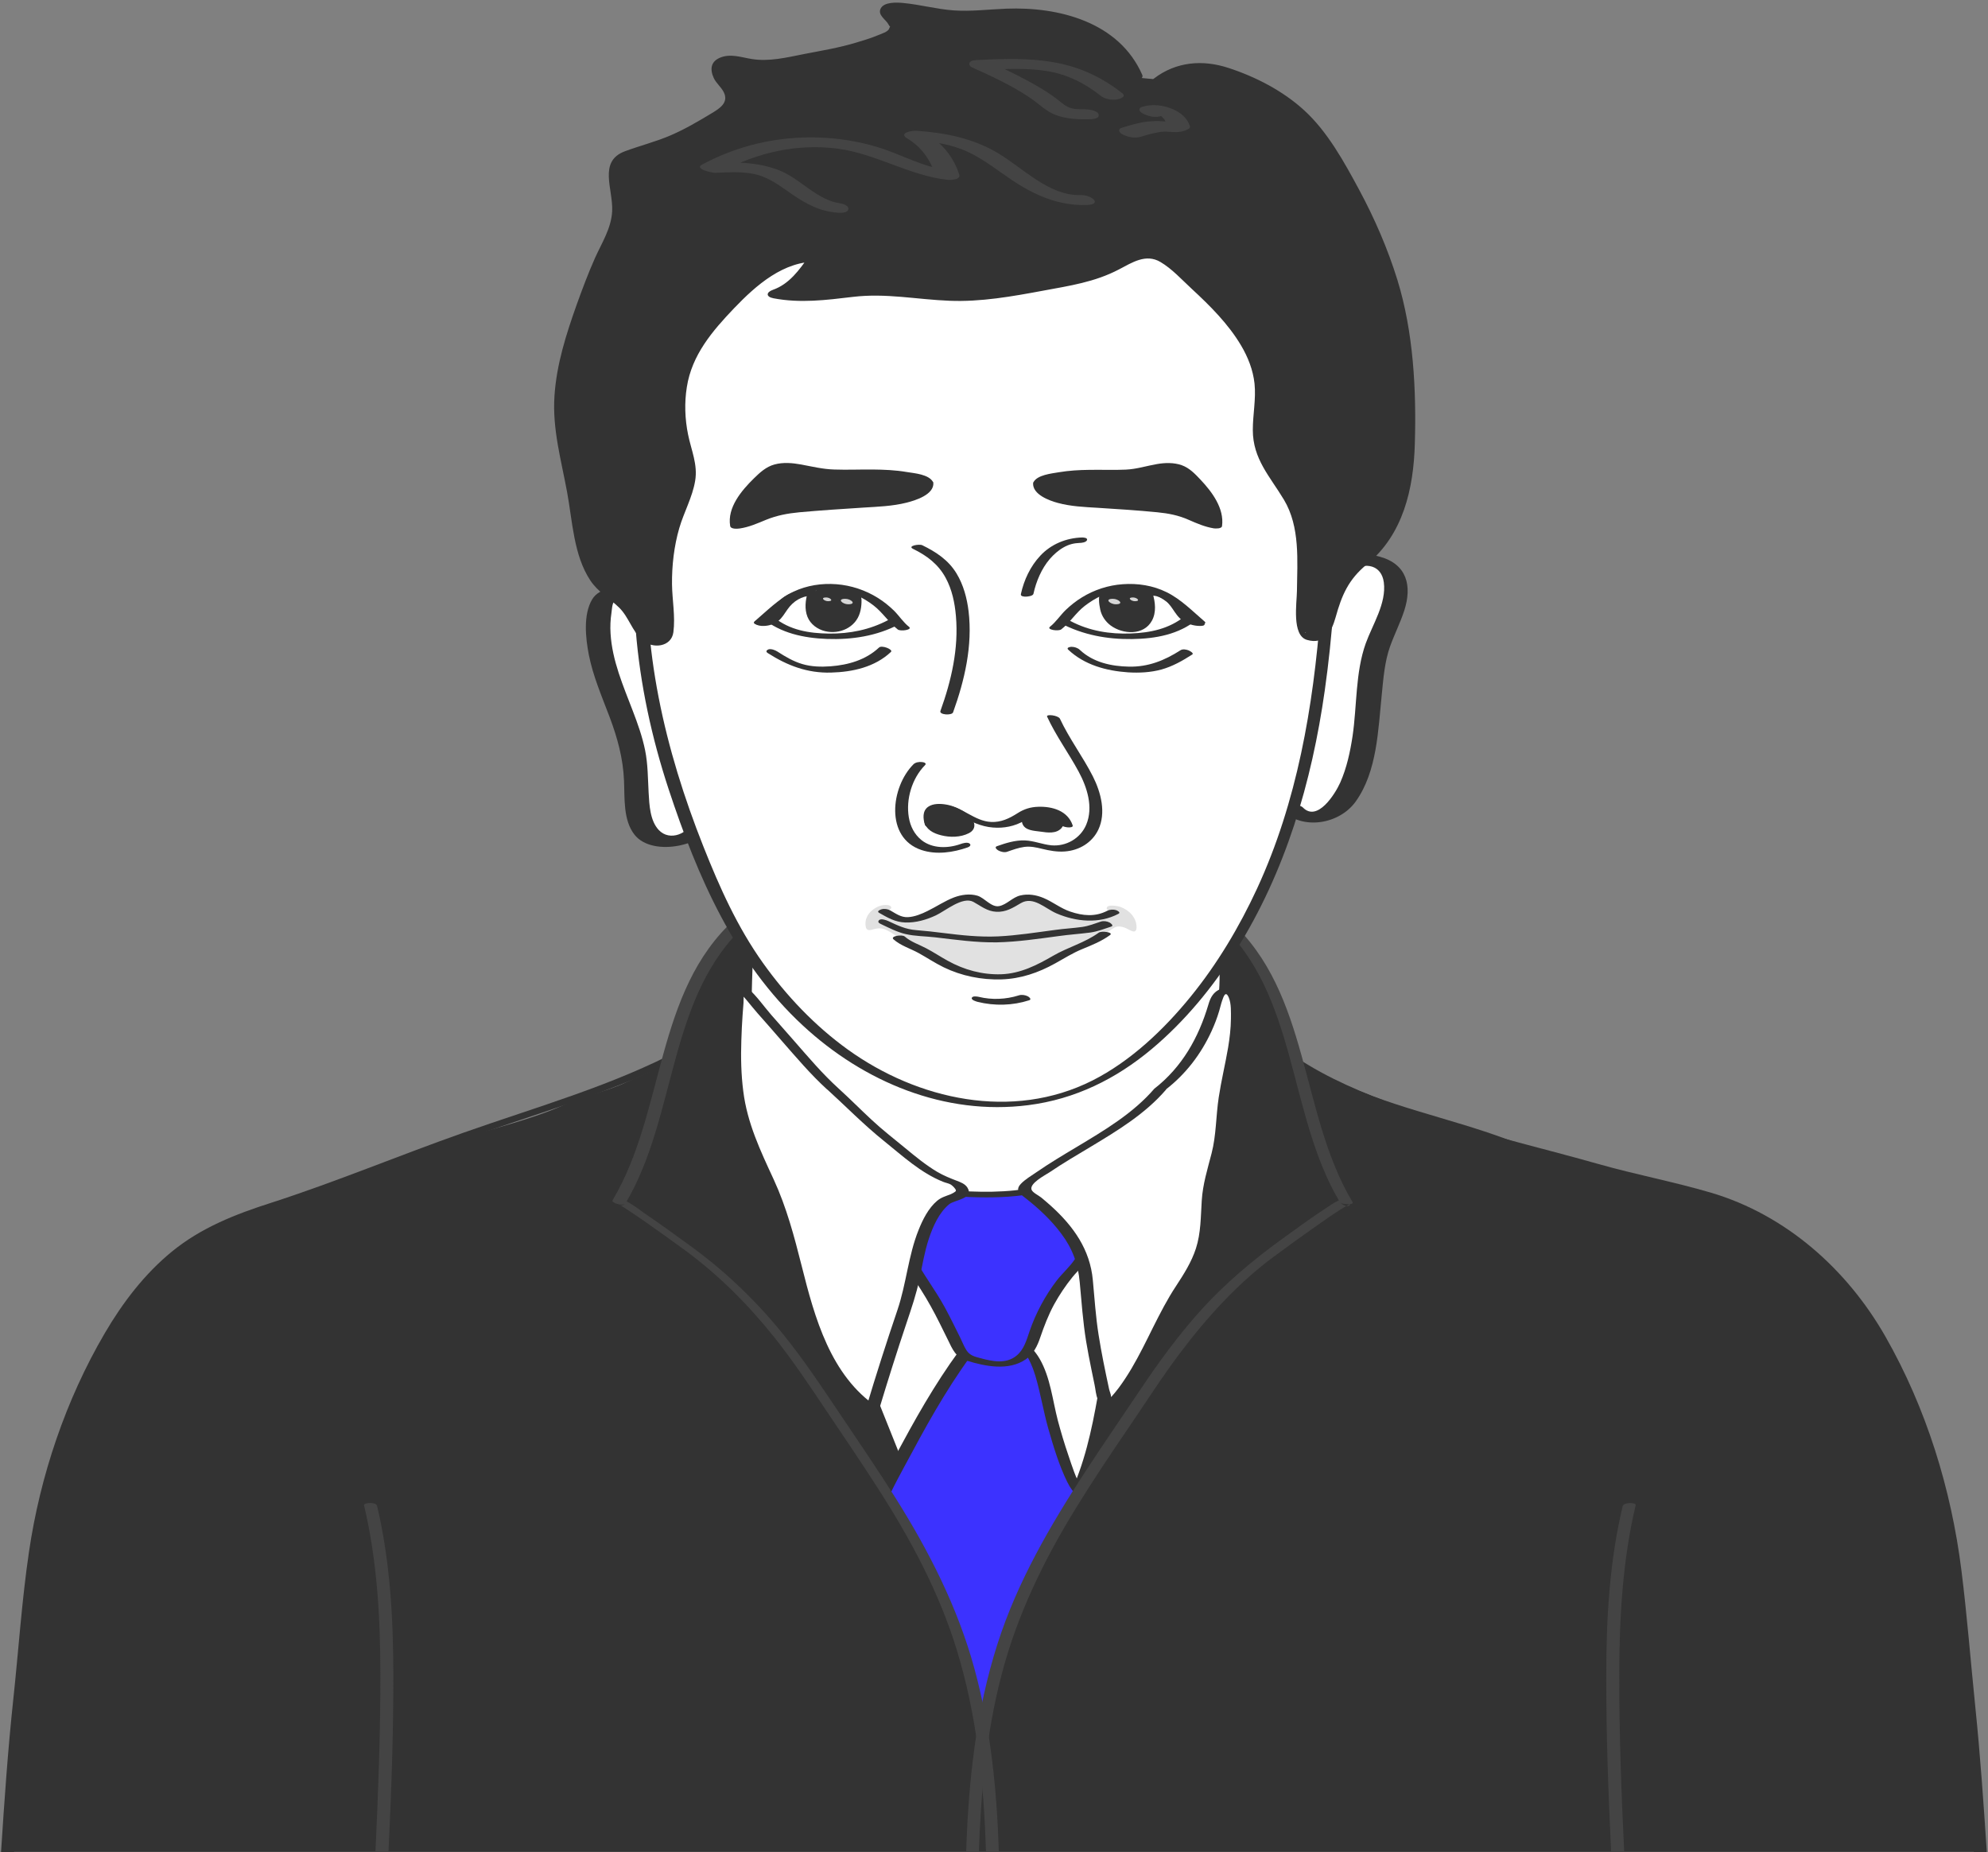 <?xml version="1.0" encoding="utf-8"?>
<!-- Generator: Adobe Illustrator 25.0.0, SVG Export Plug-In . SVG Version: 6.00 Build 0)  -->
<svg version="1.1" id="레이어_1" xmlns="http://www.w3.org/2000/svg" xmlns:xlink="http://www.w3.org/1999/xlink" x="0px"
	 y="0px" viewBox="0 0 174.36 162.44" style="enable-background:new 0 0 174.36 162.44;" xml:space="preserve">
<rect x="0" y="0" width="174.36" height="162.44" fill="#808080" stroke="none"/>
<style type="text/css">
	.st0{fill:#333333;}
	.st1{fill:#FFFFFF;}
	.st2{fill:#3C32FF;}
	.st3{fill:#444444;}
	.st4{opacity:0.15;}
	.st5{opacity:0.8;}
</style>
<g>
	<path class="st0" d="M0.65,162.44c0.31-4.68,0.63-9.36,1.15-14.02c0.77-7,0.97-14,3.23-20.69c2.09-6.17,5.13-13.21,10.17-17.55
		c2.36-2.03,5.03-3.3,7.98-4.22c4.09-1.27,10.57-3.66,13.94-5c3.62-1.44,8.89-2.45,12.43-4.09c1.74-0.81,3.79-1.15,5.5-2.01
		c1.31-0.66,4.08-1.39,4.11-3.1c0.07-3.5,2.14-6.64,4.49-9.23c0.96-1.06,2-2.09,3.26-2.79c1.29-0.72,2.75-1.07,4.21-1.29
		c4.65-0.7,9.39-0.15,14.08-0.4c5.93-0.32,12.13-1.88,17.63,0.36c2.84,1.16,5.24,3.28,7,5.79c1.39,1.99,2.4,4.23,3.13,6.54
		c0.23,0.73,0.34,1.64,0.9,2.21c0.7,0.71,1.89,1.1,2.76,1.55c4.88,2.51,10.41,3.51,15.51,5.41c4.81,1.79,9.63,2.58,14.59,3.93
		c4.5,1.22,8.77,3.19,12.42,6.32c5.04,4.34,8.08,11.38,10.17,17.55c2.27,6.69,2.46,13.69,3.23,20.69c0.51,4.66,0.84,9.34,1.15,14.02
		H0.65z"/>
</g>
<g>
	<path class="st1" d="M65.62,80.47c-0.07,2.62-0.15,5.25-0.22,7.87c-0.03,0.92-0.05,1.86,0.17,2.76c0.47,1.96,2,3.46,3.48,4.83
		c3.1,2.88,5.31,5.74,9.09,7.66c3.78,1.92,8.24,2.83,12.3,1.62c4.23-1.26,8.47-4.57,11.87-7.4c2.29-1.91,3.82-4.62,4.62-7.47
		c0.97-3.44,0.86-6.95-0.24-10.3L65.62,80.47z"/>
	<g>
		<path class="st0" d="M65.05,80.43c-0.08,2.87-0.22,5.75-0.24,8.63c-0.01,1.15,0.14,2.26,0.66,3.31c0.5,0.99,1.24,1.84,2.01,2.63
			c1.69,1.71,3.43,3.4,5.18,5.05c1.78,1.67,3.72,3.1,5.95,4.11c4.47,2.02,9.52,2.52,14.1,0.56c2.3-0.99,4.42-2.36,6.42-3.85
			c1.9-1.41,3.97-2.88,5.46-4.74c3.61-4.47,4.35-10.72,2.62-16.1c-0.06-0.2-0.55-0.21-0.69-0.21c-4.62,0.05-9.23,0.09-13.85,0.14
			c-7.37,0.07-14.73,0.15-22.1,0.22c-1.7,0.02-3.4,0.03-5.1,0.05c-0.15,0-0.48,0.04-0.42,0.25c0.05,0.2,0.55,0.21,0.69,0.21
			c4.62-0.05,9.23-0.09,13.85-0.14c7.37-0.07,14.73-0.15,22.1-0.22c1.7-0.02,3.4-0.03,5.1-0.05c-0.23-0.07-0.46-0.14-0.69-0.21
			c1.51,4.7,1.07,10-1.5,14.26c-1.18,1.95-2.81,3.36-4.57,4.77c-1.87,1.49-3.81,2.92-5.9,4.11c-2.09,1.18-4.35,2.12-6.78,2.28
			c-2.47,0.16-4.96-0.38-7.24-1.31c-2.15-0.88-4.06-2.14-5.79-3.68c-1.69-1.51-3.23-3.19-4.89-4.74c-0.88-0.83-1.77-1.68-2.44-2.69
			c-0.75-1.13-1.06-2.35-1.07-3.69c-0.03-2.96,0.16-5.93,0.24-8.88C66.2,80.18,65.06,80.12,65.05,80.43z"/>
	</g>
</g>
<g>
	<path class="st1" d="M76.15,122.13c1.07,2.67,2.14,5.34,3.21,8.02c0.54,1.35,1.09,2.72,1.94,3.9c0.85,1.18,2.03,2.19,3.45,2.52
		c1.25,0.29,2.56,0.05,3.81-0.28c0.87-0.23,1.73-0.5,2.5-0.96c1.29-0.78,2.22-2.05,2.94-3.38c1.78-3.3,2.44-7.07,3.08-10.77
		c0.31-1.79,0.62-3.58,0.93-5.37c0.41-2.34-0.25-4.98-1.67-6.9c-0.96-1.3-2.54-1.97-4.08-2.44c-5.67-1.72-11.27-1.3-15.93,2.34
		c-0.37,0.29-0.74,0.61-0.96,1.02c-0.4,0.73-0.31,1.62-0.21,2.44c0.23,1.86,0.45,3.71,0.68,5.57L76.15,122.13z"/>
	<g>
		<path class="st0" d="M75.6,122.16c0.69,1.72,1.38,3.45,2.07,5.17c0.66,1.66,1.27,3.36,2.05,4.97c1.31,2.72,3.52,4.76,6.69,4.61
			c1.5-0.07,3.13-0.48,4.48-1.11c1.37-0.63,2.4-1.72,3.19-2.98c1.76-2.81,2.55-6.12,3.16-9.34c0.33-1.74,0.61-3.48,0.92-5.23
			c0.28-1.62,0.67-3.24,0.47-4.9c-0.17-1.42-0.65-2.81-1.42-4.02c-0.77-1.2-1.88-1.99-3.18-2.53c-5.46-2.27-12.19-2.2-17.19,1.14
			c-0.66,0.44-1.44,0.93-1.9,1.59c-0.48,0.7-0.48,1.55-0.4,2.36c0.2,1.98,0.52,3.94,0.72,5.92c0.14,1.42,0.22,2.85,0.32,4.28
			c0.03,0.35,1.16,0.36,1.14,0.06c-0.09-1.24-0.19-2.48-0.28-3.72c-0.06-0.84-0.18-1.68-0.28-2.52c-0.19-1.56-0.55-3.19-0.53-4.76
			c0.03-1.66,1.5-2.54,2.79-3.32c1.17-0.71,2.44-1.25,3.76-1.61c2.89-0.78,5.95-0.6,8.82,0.15c1.34,0.35,2.73,0.77,3.84,1.62
			c1.07,0.82,1.76,2.09,2.2,3.34c1.01,2.93,0.14,5.92-0.37,8.86c-0.52,3-0.99,6.03-2.02,8.91c-0.96,2.71-2.44,5.61-5.32,6.63
			c-1.69,0.6-3.72,1.12-5.38,0.21c-1.46-0.8-2.42-2.25-3.12-3.71c-0.78-1.61-1.38-3.31-2.05-4.97c-0.69-1.72-1.38-3.45-2.07-5.17
			C76.58,121.81,75.47,121.84,75.6,122.16z"/>
	</g>
</g>
<g>
	<path class="st2" d="M85.42,117.67c-2.91,3.71-5.12,7.91-7.32,12.08c-0.69,1.31-1.38,2.62-1.82,4.03c-0.88,2.83-0.71,5.9,0,8.77
		c0.71,2.87,1.93,5.59,3.15,8.29c0.35,0.79,0.71,1.58,1.24,2.26c1.16,1.5,3.08,2.31,4.98,2.39c1.9,0.08,3.78-0.49,5.47-1.36
		c1.03-0.53,2.02-1.18,2.73-2.1c0.57-0.74,0.94-1.61,1.29-2.48c2.08-5.2,3.77-10.57,5.04-16.02c0.03-0.15,0.07-0.3,0.01-0.44
		c-0.06-0.14-0.22-0.23-0.36-0.29c-1.55-0.68-3.53-0.37-4.8-1.49c-0.59-0.52-0.92-1.27-1.21-2.01c-0.8-2.04-1.45-4.14-1.92-6.27
		c-0.31-1.41-0.57-2.87-1.33-4.1c-0.76-1.22-2.2-2.16-3.61-1.85L85.42,117.67z"/>
	<g>
		<path class="st0" d="M84.91,117.44c-2.22,2.84-4.05,5.95-5.76,9.12c-1.72,3.19-3.72,6.4-3.98,10.1
			c-0.25,3.63,0.79,7.16,2.15,10.48c0.67,1.63,1.34,3.3,2.17,4.86c0.68,1.28,1.68,2.25,2.98,2.9c2.95,1.46,6.31,0.92,9.15-0.54
			c1.46-0.75,2.69-1.74,3.44-3.23c0.84-1.65,1.43-3.47,2.06-5.21c1.25-3.49,2.32-7.04,3.21-10.64c0.13-0.53,0.62-1.62,0.35-2.16
			c-0.26-0.51-1.12-0.69-1.6-0.82c-1.54-0.41-3.31-0.23-4.22-1.79c-0.52-0.89-0.84-1.93-1.17-2.91c-0.34-0.99-0.64-2-0.91-3.01
			c-0.47-1.8-0.65-3.78-1.6-5.42c-0.75-1.29-2.11-2.27-3.61-2.42c-0.95-0.09-1.73,0.32-2.59,0.65c-0.4,0.15,0.58,0.63,0.87,0.52
			c0.58-0.22,1.23-0.61,1.85-0.63c1.73-0.07,2.7,2.01,3.11,3.38c0.45,1.52,0.7,3.09,1.13,4.62c0.45,1.57,0.94,3.21,1.66,4.68
			c0.53,1.09,1.36,1.8,2.51,2.18c0.59,0.19,1.2,0.3,1.81,0.39c0.32,0.05,0.64,0.1,0.96,0.17c0.09,0.02,0.37,0.06,0.47,0.13
			c0.29,0.02,0.38,0.18,0.28,0.49c-0.02,0.09-0.04,0.18-0.06,0.26c-0.27,1.67-0.83,3.36-1.29,4.99c-0.46,1.61-0.95,3.21-1.48,4.79
			c-0.53,1.59-1.1,3.16-1.7,4.72c-0.59,1.54-1.13,3.22-2.37,4.37c-2.19,2.04-6.02,3.38-8.95,2.45c-1.59-0.51-2.68-1.66-3.4-3.13
			c-0.71-1.45-1.35-2.94-1.96-4.44c-1.27-3.12-2.29-6.43-2.17-9.83c0.13-3.76,2.02-6.93,3.76-10.16c1.76-3.29,3.63-6.53,5.93-9.48
			C86.15,117.61,85.1,117.2,84.91,117.44z"/>
	</g>
</g>
<g>
	<path class="st2" d="M81.01,104.48c3.1,0.27,6.23,0.54,9.3,0.04c0.99-0.16,2.03-0.39,2.98-0.07c1.26,0.43,2.03,1.82,1.98,3.15
		c-0.02,0.61,0.04,1.23-0.04,1.84c-0.09,0.72-0.39,1.13-0.87,1.64c-1.6,1.69-2.86,3.76-3.56,5.98c-0.23,0.73-0.49,1.44-1.1,1.95
		c-0.6,0.5-1.41,0.68-2.19,0.65c-0.78-0.03-1.53-0.24-2.28-0.45c-0.22-0.06-0.44-0.13-0.62-0.26c-0.26-0.19-0.41-0.49-0.55-0.78
		c-0.59-1.2-1.18-2.44-1.83-3.63c-0.66-1.2-1.44-2.32-2.17-3.48c-0.28-0.45-0.53-0.93-0.75-1.41c-0.32-0.69-1.6-1.44-1.51-2.19
		c0.12-1.01,0.85-1.83,1.55-2.56L81.01,104.48z"/>
	<g>
		<path class="st0" d="M80.86,104.7c1.87,0.16,3.75,0.32,5.63,0.32c0.87,0,1.74-0.03,2.61-0.12c0.99-0.09,1.97-0.36,2.96-0.39
			c0.94-0.03,1.67,0.46,2.15,1.24c0.46,0.75,0.47,1.53,0.47,2.38c0,0.8,0.06,1.61-0.4,2.3c-0.45,0.68-1.09,1.23-1.59,1.87
			c-1.03,1.35-1.84,2.86-2.39,4.46c-0.26,0.76-0.48,1.58-1.12,2.12c-0.92,0.78-2.13,0.53-3.19,0.24c-0.5-0.13-0.93-0.23-1.23-0.7
			c-0.21-0.33-0.36-0.72-0.53-1.07c-0.44-0.89-0.88-1.79-1.35-2.66c-0.86-1.59-2-3.03-2.82-4.65c-0.35-0.69-0.76-1.11-1.27-1.69
			c-0.65-0.74-0.44-1.46,0.08-2.24c0.23-0.34,0.53-0.76,0.84-1.02c-0.04,0.03-0.12,0.01-0.02-0.04c0.09-0.05,0.24-0.06,0.34-0.09
			c0.41-0.1,0.82-0.21,1.23-0.31c0.71-0.18-0.24-0.47-0.58-0.39c-0.41,0.1-0.82,0.21-1.23,0.31c-0.61,0.15-0.86,0.4-1.28,0.9
			c-0.45,0.54-1.05,1.35-0.98,2.11c0.07,0.72,0.85,1.2,1.27,1.72c0.27,0.33,0.42,0.74,0.62,1.11c0.25,0.46,0.53,0.9,0.81,1.34
			c0.6,0.93,1.22,1.86,1.75,2.83c0.53,0.95,1,1.93,1.48,2.9c0.43,0.88,0.68,1.55,1.67,1.86c1.62,0.5,3.67,0.92,5.18-0.12
			c0.67-0.46,1.02-1.18,1.27-1.93c0.34-0.99,0.71-1.96,1.21-2.88c0.47-0.85,1.01-1.66,1.62-2.41c0.55-0.68,1.33-1.28,1.59-2.15
			c0.25-0.81,0.2-1.86,0.13-2.7c-0.07-0.81-0.42-1.61-1-2.19c-1.56-1.54-3.87-0.76-5.77-0.56c-2.63,0.28-5.28,0.04-7.91-0.19
			C80.67,104.21,80.08,104.64,80.86,104.7z"/>
	</g>
</g>
<g>
	<path class="st1" d="M73.02,95.48c-0.73-0.66-1.43-1.37-2.13-2.17c-1.94-2.2-3.88-4.41-5.82-6.61c-0.07-0.08-0.16-0.16-0.26-0.12
		c-0.08,0.03-0.1,0.14-0.11,0.23c-0.33,4.1-0.65,8.33,0.66,12.23c0.65,1.93,1.68,3.71,2.45,5.59c1.35,3.28,1.9,6.82,2.97,10.2
		c1.06,3.38,2.77,6.75,5.74,8.69c0.93-3.08,1.91-6.14,2.96-9.19c0.88-2.58,0.82-5.16,2.19-7.51c0.46-0.79,1.06-1.63,1.96-1.82
		c0.26-0.06,0.56-0.08,0.71-0.3c0.15-0.22,0.04-0.53-0.16-0.71c-0.2-0.17-0.46-0.25-0.71-0.33c-2.2-0.75-3.89-2.43-5.68-3.83
		C75.89,98.34,74.81,97.1,73.02,95.48z"/>
	<g>
		<path class="st0" d="M73.53,95.45c-1.42-1.29-2.65-2.75-3.91-4.19c-0.66-0.75-1.31-1.49-1.97-2.24c-0.66-0.76-1.3-1.69-2.06-2.35
			c-0.27-0.24-0.88-0.49-1.23-0.28c-0.23,0.14-0.2,0.35-0.23,0.6c-0.05,0.52-0.08,1.05-0.12,1.58c-0.13,1.84-0.21,3.69-0.09,5.53
			c0.11,1.76,0.41,3.51,1,5.18c0.65,1.84,1.62,3.54,2.36,5.34c1.41,3.42,1.94,7.12,3.1,10.62c1.09,3.27,2.8,6.43,5.73,8.39
			c0.18,0.12,0.9,0.3,0.99-0.01c0.77-2.55,1.57-5.09,2.42-7.62c0.42-1.26,0.85-2.5,1.12-3.81c0.25-1.18,0.44-2.38,0.82-3.53
			c0.36-1.08,0.89-2.3,1.79-3.04c0.46-0.38,2.22-0.49,1.59-1.47c-0.21-0.32-0.59-0.46-0.93-0.59c-0.58-0.22-1.14-0.45-1.68-0.76
			c-1.03-0.61-1.95-1.37-2.87-2.13c-0.98-0.81-1.98-1.58-2.91-2.45C75.46,97.3,74.52,96.35,73.53,95.45
			c-0.22-0.2-1.31-0.2-1.01,0.07c1.68,1.53,3.25,3.14,5.02,4.56c1.63,1.31,3.2,2.78,5.17,3.57c0.21,0.09,0.49,0.13,0.69,0.25
			c0.12,0.08,0.44,0.36,0.44,0.53c0,0.1-0.4,0.29-0.48,0.32c-0.43,0.17-0.8,0.26-1.17,0.57c-0.76,0.64-1.27,1.66-1.63,2.57
			c-0.9,2.24-1.07,4.72-1.85,7.01c-0.96,2.83-1.87,5.67-2.73,8.54c0.33,0,0.66-0.01,0.99-0.01c-4.13-2.76-5.52-7.87-6.66-12.41
			c-0.65-2.58-1.33-5.14-2.45-7.57c-1.17-2.53-2.32-4.94-2.67-7.74c-0.19-1.48-0.22-2.97-0.17-4.45c0.02-0.75,0.06-1.5,0.11-2.24
			c0.02-0.35,0.05-0.7,0.08-1.05c0.02-0.3-0.03-1,0.16-1.22c-0.19,0.03-0.38,0.05-0.57,0.08c0.05,0.01,0.09,0.01,0.14,0.02
			c-0.16-0.06-0.31-0.13-0.47-0.19c0.74,0.64,1.35,1.5,2,2.24c0.69,0.78,1.38,1.56,2.06,2.35c1.29,1.47,2.56,2.98,4.01,4.3
			C72.74,95.72,73.83,95.72,73.53,95.45z"/>
	</g>
</g>
<g>
	<path class="st1" d="M101.74,95.52c-2.89,3.42-8.06,5.46-11.58,8.23c-0.2,0.15-0.41,0.38-0.33,0.62c0.04,0.12,0.15,0.2,0.25,0.27
		c2.14,1.6,4.62,4.04,5.05,6.67c0.14,0.88,0.18,1.77,0.24,2.66c0.22,2.85,0.82,5.66,1.42,8.46c0.03,0.14,0.06,0.28,0.16,0.38
		c0.28,0.3,0.77-0.01,1.04-0.32c2.51-2.87,3.63-6.68,5.75-9.84c1.19-1.78,1.93-3.17,2.09-5.35c0.08-1.14,0.07-2.28,0.23-3.41
		c0.16-1.13,0.61-2.17,0.84-3.28c0.26-1.26,0.28-2.55,0.43-3.82c0.35-2.96,1.43-5.89,1.1-8.85c-0.05-0.43-0.18-0.94-0.59-1.09
		c-0.34-0.13-0.74,0.07-0.95,0.37s-0.3,0.66-0.4,1.01c-0.67,2.51-2.05,4.83-3.93,6.63L101.74,95.52z"/>
	<g>
		<path class="st0" d="M101.24,95.49c-1.87,2.17-4.38,3.65-6.81,5.11c-1.19,0.71-2.38,1.42-3.51,2.2c-0.46,0.32-1.02,0.64-1.4,1.05
			c-0.49,0.54-0.09,0.84,0.38,1.2c1.18,0.92,2.29,1.95,3.18,3.15c0.98,1.3,1.48,2.66,1.62,4.27c0.16,1.73,0.28,3.45,0.56,5.17
			c0.14,0.82,0.29,1.64,0.46,2.45c0.09,0.45,0.19,0.9,0.28,1.36c0.09,0.4,0.11,0.92,0.29,1.29c0.52,1.07,1.96,0.1,2.44-0.48
			c0.95-1.15,1.71-2.43,2.4-3.75c0.7-1.34,1.34-2.72,2.06-4.04c0.69-1.27,1.58-2.42,2.24-3.71c0.63-1.24,0.91-2.55,0.99-3.93
			c0.05-0.83,0.06-1.66,0.15-2.49c0.1-0.94,0.37-1.82,0.63-2.73c0.47-1.61,0.5-3.24,0.7-4.89c0.21-1.73,0.66-3.42,0.93-5.14
			c0.14-0.88,0.24-1.77,0.23-2.67c-0.01-0.65,0.05-1.65-0.53-2.1c-0.4-0.31-1.03-0.25-1.47-0.07c-0.62,0.24-0.89,0.73-1.07,1.35
			C105.13,91,103.68,93.59,101.24,95.49c-0.21,0.16,0.15,0.26,0.26,0.27c0.26,0.03,0.55-0.06,0.76-0.21c1.74-1.35,3.08-3.1,4-5.11
			c0.26-0.57,0.49-1.16,0.67-1.77c0.09-0.29,0.15-0.59,0.25-0.88c0.13-0.38,0.31-0.95,0.59-0.3c0.23,0.55,0.19,1.28,0.19,1.87
			c-0.01,0.85-0.11,1.7-0.25,2.54c-0.25,1.46-0.6,2.89-0.82,4.35c-0.25,1.64-0.21,3.31-0.63,4.92c-0.36,1.4-0.77,2.69-0.86,4.14
			c-0.09,1.41-0.07,2.83-0.51,4.19c-0.39,1.2-1.06,2.25-1.74,3.29c-0.77,1.16-1.4,2.4-2.03,3.65c-0.6,1.21-1.19,2.42-1.88,3.59
			c-0.35,0.59-0.72,1.16-1.13,1.71c-0.21,0.28-0.43,0.54-0.66,0.8c-0.02,0.02-0.04,0.04-0.06,0.07c0.16,0.11,0.18,0.08,0.06-0.1
			c0-0.2-0.14-0.49-0.18-0.7c-0.34-1.58-0.67-3.16-0.92-4.76c-0.25-1.58-0.35-3.17-0.5-4.76c-0.24-2.69-1.7-4.74-3.67-6.52
			c-0.28-0.25-0.57-0.5-0.86-0.74c-0.21-0.17-0.71-0.41-0.83-0.65c-0.28-0.56,1.18-1.31,1.56-1.56c1.18-0.8,2.41-1.52,3.63-2.25
			c2.36-1.42,4.78-2.89,6.59-5C102.53,95.23,101.44,95.26,101.24,95.49z"/>
	</g>
</g>
<g>
	<path class="st0" d="M86.89,159.47c-4.14,0.13-8.54-0.28-11.87-2.73c-1.18-0.87-2.17-1.96-3.15-3.04
		c-1.06-1.17-2.13-2.37-2.81-3.79c-0.53-1.1-0.81-2.31-1.03-3.52c-0.33-1.8-0.55-3.63-0.67-5.46c-0.27-3.99-0.12-8,0.13-11.99
		c0.13-2.09-0.49-6.99,2.91-6.33c2.97,0.58,4.57,3.99,6.05,6.25c2.1,3.19,4.1,6.46,5.74,9.92c3.08,6.51,4.37,13.58,4.76,20.73
		L86.89,159.47z"/>
</g>
<g>
	<path class="st0" d="M85.4,159.47c4.14,0.13,8.54-0.28,11.87-2.73c1.18-0.87,2.17-1.96,3.15-3.04c1.06-1.17,2.13-2.37,2.81-3.79
		c0.53-1.1,0.81-2.31,1.03-3.52c0.33-1.8,0.55-3.63,0.67-5.46c0.27-3.99,0.12-8-0.13-11.99c-0.13-2.09,0.49-6.99-2.91-6.33
		c-2.97,0.58-4.57,3.99-6.05,6.25c-2.1,3.19-4.1,6.46-5.74,9.92c-3.08,6.51-4.37,13.58-4.76,20.73L85.4,159.47z"/>
</g>
<g>
	<g>
		<path class="st0" d="M111.56,92.26c4.81,3.61,10.81,5.51,16.52,7.17c5.96,1.73,11.98,3.32,18.01,4.77c1.63,0.39,3.3,0.79,4.87,1.4
			c1.66,0.65,3.22,1.53,4.7,2.5c2.89,1.91,5.31,4.29,7.24,7.16c1.93,2.86,3.4,6.01,4.64,9.23c1.33,3.45,2.36,6.96,2.96,10.62
			c0.72,4.43,0.99,8.92,1.47,13.38c0.51,4.66,0.84,9.34,1.15,14.02c0.02,0.31,1.16,0.19,1.13-0.15c-0.28-4.21-0.57-8.42-1-12.62
			c-0.41-4-0.72-8.01-1.22-12c-0.9-7.17-3.08-14.22-6.67-20.52c-3.36-5.89-8.71-10.66-15.29-12.61c-3.26-0.96-6.62-1.59-9.89-2.52
			c-2.75-0.78-5.52-1.48-8.27-2.23c-3.5-0.96-6.99-1.97-10.38-3.27c-3.11-1.19-6.22-2.59-8.9-4.6
			C112.36,91.79,111.36,92.11,111.56,92.26L111.56,92.26z"/>
	</g>
</g>
<g>
	<g>
		<path class="st0" d="M59.83,91.98c-6.06,3.23-12.74,5.09-19.19,7.37c-5.65,1.99-11.17,4.31-16.88,6.15
			c-3.12,1-6.11,2.17-8.68,4.27c-2.41,1.97-4.32,4.48-5.89,7.16c-3.42,5.84-5.67,12.51-6.65,19.19c-0.63,4.27-0.91,8.59-1.37,12.88
			c-0.48,4.48-0.79,8.97-1.08,13.46c-0.02,0.3,1.12,0.3,1.14-0.04c0.51-7.73,1.19-15.45,2.05-23.15c0.42-3.8,1.03-7.6,2.23-11.24
			c0.99-3.01,2.15-5.98,3.59-8.8c1.45-2.86,3.21-5.63,5.48-7.9c2.43-2.43,5.42-4.06,8.68-5.1c5.48-1.75,10.82-3.85,16.22-5.86
			c7.08-2.63,14.5-4.52,21.19-8.09C61.18,91.99,60.1,91.84,59.83,91.98L59.83,91.98z"/>
	</g>
</g>
<g>
	<g>
		<path class="st3" d="M85.85,162.5c0.17-5.22,0.65-10.41,1.96-15.48c1.36-5.3,3.72-10.15,6.58-14.79c1.46-2.37,3.01-4.69,4.58-6.99
			c1.51-2.21,2.94-4.47,4.56-6.61c2.36-3.13,5.04-6.08,8.2-8.42c1.28-0.95,2.57-1.88,3.87-2.79c0.59-0.41,1.18-0.83,1.79-1.22
			c0.21-0.14,0.43-0.28,0.65-0.4c0.07-0.04,0.16-0.08,0.22-0.12c0.34-0.25,0.08,0.49-0.7-0.19c0.15,0.13,1.24,0.24,1.06-0.07
			c-4.63-7.75-3.7-18.25-10.72-24.64c-0.22-0.2-1.32-0.15-1.01,0.13c6.96,6.33,6.03,16.84,10.62,24.52
			c0.35-0.02,0.71-0.05,1.06-0.07c-0.68-0.59-1.71,0.24-2.27,0.6c-1.24,0.81-2.44,1.68-3.64,2.55c-2.8,2.02-5.35,4.15-7.65,6.76
			c-1.78,2.02-3.38,4.2-4.88,6.44c-1.65,2.46-3.34,4.91-4.96,7.39c-3.08,4.73-5.94,9.64-7.67,15.04c-1.9,5.91-2.56,12.08-2.76,18.26
			C84.7,162.72,85.84,162.81,85.85,162.5L85.85,162.5z"/>
	</g>
</g>
<g>
	<path class="st1" d="M115.35,53.33c0.33-1.16,0.75-2.36,1.65-3.16c1.04-0.94,2.68-1.43,4.01-0.84c3.25,1.45,0.08,5.86-0.38,7.97
		c-0.8,3.69-0.48,7.6-1.89,11.16c-0.44,1.11-1.09,2.21-2.13,2.82s-2.52,0.56-3.29-0.36"/>
	<g>
		<path class="st0" d="M116.41,53.47c0.39-1.34,0.89-2.69,2.14-3.45c1.21-0.74,2.62-0.47,2.82,1.06c0.24,1.84-0.99,3.69-1.59,5.36
			c-0.91,2.55-0.76,5.46-1.15,8.11c-0.21,1.39-0.51,2.79-1.08,4.08c-0.45,1.01-2.01,3.5-3.28,2.19c-0.4-0.41-2.45-0.38-1.89,0.19
			c1.82,1.86,5.1,1.29,6.53-0.72c1.88-2.64,1.96-6.28,2.28-9.38c0.14-1.4,0.25-2.88,0.73-4.22c0.38-1.06,0.89-2.06,1.24-3.13
			c0.7-2.16,0.25-4.07-2.13-4.73c-1.41-0.4-3-0.24-4.26,0.51c-1.43,0.86-2.03,2.31-2.48,3.84
			C114.13,53.71,116.22,54.11,116.41,53.47L116.41,53.47z"/>
	</g>
</g>
<g>
	<g>
		<path class="st3" d="M87.61,162.59c-0.17-5.48-0.7-10.95-2.15-16.25c-1.47-5.37-3.98-10.29-6.93-14.98
			c-1.56-2.48-3.22-4.9-4.85-7.33c-1.57-2.34-3.13-4.69-4.9-6.89c-2.37-2.95-5.05-5.54-8.1-7.77c-1.4-1.02-2.8-2.04-4.23-3.01
			c-0.43-0.29-2.08-1.66-2.67-1.14c0.36,0.11,0.71,0.23,1.07,0.34c4.59-7.69,3.65-18.2,10.63-24.53c0.23-0.21-0.78-0.63-1.04-0.4
			c-7.03,6.36-6.09,16.9-10.71,24.63c-0.15,0.26,0.88,0.51,1.07,0.34c-0.37,0.32-0.69-0.1-0.57,0.01c0.05,0.04,0.13,0.07,0.19,0.11
			c0.18,0.1,0.36,0.22,0.53,0.33c0.54,0.35,1.07,0.72,1.6,1.08c1.18,0.82,2.35,1.67,3.52,2.52c2.97,2.18,5.54,4.76,7.84,7.64
			c1.62,2.03,3.06,4.19,4.5,6.34c1.54,2.3,3.1,4.58,4.59,6.91c2.87,4.46,5.39,9.15,6.94,14.25c1.73,5.68,2.35,11.58,2.53,17.5
			C86.52,162.67,87.62,162.84,87.61,162.59L87.61,162.59z"/>
	</g>
</g>
<g>
	<path class="st1" d="M57.99,54.66c-0.68-1.25-1.89-2.21-3.27-2.58c-0.53-0.14-1.17-0.17-1.57,0.2c-0.23,0.21-0.34,0.52-0.42,0.82
		c-0.63,2.33-0.02,4.82,0.82,7.09c0.83,2.27,1.89,4.5,2.15,6.9c0.16,1.46,0.03,2.96,0.34,4.4c0.16,0.72,0.46,1.46,1.06,1.88
		c0.71,0.5,1.67,0.45,2.52,0.23c0.97-0.24,2-0.81,2.21-1.78"/>
	<g>
		<path class="st0" d="M59,54.39c-0.78-1.34-2.05-2.34-3.57-2.72c-1.11-0.28-2.85-0.2-3.5,0.91c-0.79,1.34-0.57,3.38-0.29,4.83
			c0.37,1.89,1.14,3.66,1.82,5.46c0.69,1.83,1.19,3.64,1.27,5.6c0.07,1.53-0.09,3.47,0.93,4.75c1.59,2.01,6.48,0.97,7.22-1.43
			c0.19-0.61-1.9-0.49-2.08,0.09c-0.37,1.23-2.05,1.96-3.03,0.91c-0.76-0.82-0.82-2.19-0.88-3.25c-0.07-1.26-0.06-2.5-0.31-3.74
			c-0.24-1.18-0.65-2.33-1.08-3.45c-0.84-2.2-1.81-4.41-1.95-6.79c-0.04-0.61-0.01-1.22,0.08-1.82c0.04-0.26,0.05-0.76,0.23-0.98
			c0.23-0.28,0.21-0.27,0.6-0.11c1.1,0.44,1.93,1.27,2.52,2.28C57.28,55.44,59.34,54.98,59,54.39L59,54.39z"/>
	</g>
</g>
<g>
	<path class="st1" d="M57.18,40.67c-0.48,2.86-0.88,5.73-0.99,8.63c-0.28,7.46,1.18,14.93,3.73,21.92c0.82,2.23,1.7,4.43,2.63,6.61
		c4.46,10.42,14.53,19.91,26.61,18.98c3.16-0.24,6.22-1.23,8.87-3c8.73-5.83,14.22-16.83,16.44-26.8
		c2.02-9.09,2.33-18.46,2.42-27.77c0.05-5.42-0.07-11.2-3.04-15.74c-6.15-9.4-19.93-9.83-29.97-9.93c-4.33-0.04-8.88-0.07-13,1.43
		C60.06,18.96,58.81,30.92,57.18,40.67z"/>
	<g>
		<path class="st0" d="M56.61,40.73c-0.8,4.83-1.25,9.66-0.85,14.55c0.38,4.75,1.4,9.44,2.89,13.96c2.52,7.63,5.77,15.15,11.76,20.7
			c5.34,4.95,12.44,7.93,19.78,6.99c4.09-0.52,7.68-2.29,10.82-4.92c2.91-2.44,5.36-5.42,7.38-8.63c4.36-6.92,6.66-14.78,7.8-22.82
			c0.69-4.84,0.99-9.72,1.14-14.6c0.14-4.5,0.36-9.08-0.09-13.57c-0.39-3.92-1.55-7.71-4.15-10.74c-2.1-2.45-4.88-4.21-7.86-5.4
			c-6.17-2.46-13-2.8-19.57-2.9c-7.48-0.11-15.88-0.24-21.46,5.57c-4.4,4.59-5.79,11.15-6.83,17.21
			C57.1,37.67,56.86,39.2,56.61,40.73c-0.04,0.25,1.08,0.24,1.14-0.12c1-5.97,1.72-12.27,4.66-17.66c1.47-2.7,3.55-5.05,6.24-6.59
			c3.68-2.12,7.98-2.51,12.15-2.55c6.58-0.06,13.39-0.03,19.8,1.61c3.08,0.79,6.1,2,8.67,3.91c2.84,2.12,4.93,5.06,5.95,8.46
			c1.16,3.85,1.15,7.95,1.11,11.93c-0.05,4.66-0.15,9.32-0.51,13.97c-0.64,8.32-2.05,16.63-5.57,24.25
			c-1.56,3.37-3.48,6.59-5.82,9.47c-2.36,2.9-5.26,5.66-8.62,7.36c-7.03,3.54-15.32,1.7-21.47-2.73c-2.88-2.08-5.37-4.7-7.43-7.59
			c-2.25-3.16-3.8-6.63-5.22-10.21c-3.37-8.49-5.49-17.49-4.81-26.67c0.17-2.33,0.51-4.64,0.89-6.95
			C57.79,40.36,56.67,40.36,56.61,40.73z"/>
	</g>
</g>
<g>
	<path class="st0" d="M102.15,7.04c2.44-2,4.73-0.89,7.26,0.26c2.11,0.96,4.06,2.32,5.44,4.2c0.23,0.32,0.46,0.64,0.68,0.96
		c2.69,3.94,4.99,8.61,6.26,13.23c0.74,2.69,0.96,5.46,1.1,8.24c0.26,5.34,0.61,12.06-4.25,15.62c-1.06,0.78-1.75,1.84-2.17,3.07
		c-0.18,0.51-0.73,3.52-1.33,3.09c-0.37-0.26-0.28-1.62-0.3-2c-0.09-1.61,0.03-3.21-0.01-4.82c-0.03-1.31-0.16-2.64-0.57-3.9
		c-0.63-1.91-2.29-3.25-2.98-5.12c-0.81-2.2,0.13-4.5-0.25-6.76c-0.64-3.73-4.29-6.87-6.91-9.26c-1.01-0.91-2.05-1.86-3.52-1.71
		c-2.22,0.23-3.94,1.99-6.12,2.34c-2.07,0.33-4.12,0.79-6.2,1.1c-2.02,0.31-4.12,0.51-6.16,0.23c-2.31-0.32-4.4-0.53-6.73-0.29
		c-2.64,0.27-4.44,0.76-7.04,0.22c1.69-0.53,2.62-1.78,3.63-3.23c-4.45-0.24-7.58,3.21-10.26,6.26c-2.34,2.66-3.04,5.52-2.52,9.01
		c0.2,1.34,0.9,2.65,0.76,4.02c-0.15,1.46-0.83,2.66-1.28,4.02c-0.58,1.74-0.77,3.6-0.81,5.43c-0.01,0.55,0.42,4.8-0.11,4.91
		c-0.32,0.07-0.73-0.57-0.89-0.77c-0.51-0.65-0.8-1.45-1.34-2.07c-0.58-0.66-1.42-1.03-2.02-1.68c-0.7-0.75-1.24-1.66-1.53-2.65
		c-0.52-1.78-0.79-3.62-1.09-5.44c-0.29-1.77-0.79-3.48-1.05-5.26c-0.46-3.16,0.04-6.36,1.05-9.37c0.63-1.9,1.29-3.79,2.07-5.63
		c0.4-0.95,0.84-1.87,1.31-2.79c0.86-1.69,0.42-3.66,0.18-5.44c-0.12-0.9,0.43-1.34,1.24-1.57c2.52-0.71,4.99-1.68,7.19-3.11
		c0.55-0.36,1.31-0.68,1.68-1.26c0.53-0.85-0.22-1.4-0.68-2.03c-0.23-0.32-0.47-0.83-0.41-1.24c0.09-0.71,0.73-0.58,1.28-0.43
		c1.85,0.5,3.79,0.17,5.62-0.2c1.86-0.38,3.72-0.64,5.54-1.23c1.13-0.37,2.3-0.69,3.25-1.45c0.08-0.06,0.17-0.15,0.15-0.25
		c-0.01-0.07-0.07-0.12-0.13-0.17c-0.58-0.48-1.57-1.68-0.1-1.41c2.37,0.43,4.52,0.84,6.94,0.65c2.48-0.19,4.99-0.4,7.39,0.4
		c2.51,0.84,4.79,2.48,5.82,4.99"/>
	<g>
		<path class="st0" d="M103.09,7.2c1.19-0.9,2.18-0.93,3.54-0.43c1.02,0.37,2.02,0.83,2.97,1.35c1.98,1.07,3.52,2.52,4.79,4.36
			c2.62,3.8,4.75,8.01,6.09,12.44c1.21,4,1.4,8.26,1.46,12.41c0.05,3.45-0.21,7.2-2.29,10.1c-1.23,1.71-3.14,2.6-4.01,4.6
			c-0.24,0.55-0.36,1.12-0.51,1.7c-0.09,0.36-0.19,0.73-0.32,1.09c-0.04,0.1-0.14,0.29-0.16,0.41c-0.07,0.41-0.55,0.24,0.28,0.13
			c0.35,0.02,0.7,0.03,1.05,0.05c-0.09-0.04-0.08-1.89-0.09-2.24c-0.04-1.44,0.05-2.89,0.01-4.33c-0.06-2.42-0.58-4.45-1.98-6.43
			c-0.67-0.95-1.41-1.89-1.72-3.03c-0.36-1.33-0.14-2.71-0.06-4.05c0.15-2.3-0.46-4.27-1.77-6.16c-1.25-1.8-2.87-3.32-4.48-4.79
			c-1.46-1.33-2.84-2.69-4.94-2.67c-2.14,0.02-3.8,1.24-5.7,2.04c-1.23,0.52-2.65,0.61-3.96,0.86c-1.42,0.27-2.84,0.54-4.28,0.72
			c-3.23,0.41-6.34-0.33-9.56-0.33c-2.88,0.01-5.74,0.89-8.61,0.35c0.01,0.25,0.03,0.49,0.04,0.74c1.86-0.66,3-1.93,4.11-3.52
			c0.25-0.36-0.64-0.48-0.78-0.48c-3.83-0.11-6.87,1.69-9.48,4.35c-2.58,2.63-4.78,5.4-4.79,9.26c0,0.99,0.1,1.98,0.33,2.94
			c0.26,1.07,0.68,2.09,0.59,3.22c-0.17,2.14-1.47,4.11-1.82,6.24c-0.25,1.51-0.29,3.01-0.2,4.53c0.04,0.69,0.08,1.37,0.08,2.06
			c0,0.29-0.04,0.59-0.03,0.88c0.01,0.25-0.24,0.49,0.07,0.32c0.43-0.05,0.86-0.09,1.29-0.14c-0.3-0.05-0.9-1.36-1.04-1.59
			c-0.38-0.63-0.76-1.17-1.34-1.63c-1.63-1.29-2.57-2.43-3.09-4.5c-0.41-1.64-0.62-3.33-0.93-4.99c-0.35-1.91-0.91-3.78-1.08-5.72
			c-0.34-3.81,0.75-7.42,2.02-10.97c0.56-1.57,1.18-3.11,1.89-4.62c0.83-1.75,1.25-3.08,1.03-5.06c-0.07-0.66-0.49-1.79-0.14-2.4
			c0.37-0.64,1.66-0.75,2.3-0.97c1.59-0.53,3.15-1.17,4.61-2c0.95-0.53,2.91-1.31,3.22-2.49c0.11-0.42-0.01-0.75-0.22-1.11
			c-0.17-0.29-0.45-0.52-0.63-0.8c-0.18-0.24-0.3-0.51-0.36-0.81c-0.7-0.34-0.81-0.44-0.32-0.29c0.73-0.06,1.65,0.28,2.42,0.28
			c0.77,0,1.55-0.07,2.31-0.18c1.81-0.26,3.64-0.64,5.43-1.04c1.52-0.34,3.13-0.75,4.53-1.45c0.36-0.18,1.25-0.54,1.38-0.95
			c0.14-0.42-0.16-0.53-0.41-0.82c-0.12-0.14-0.28-0.43-0.42-0.53c-0.09-0.42-0.4-0.43-0.92-0.03c0.31,0.06,0.62,0.11,0.94,0.17
			c1,0.18,1.99,0.34,3,0.44c1.98,0.2,3.9-0.01,5.87-0.08c4.03-0.15,8.13,1.39,9.83,5.29c0.23,0.53,2.33,0.29,2.05-0.34
			c-2.03-4.63-7.31-5.98-11.93-5.8c-1.55,0.06-3.07,0.26-4.62,0.15c-1.49-0.11-2.94-0.51-4.42-0.65c-0.53-0.05-1.65-0.11-1.96,0.47
			c-0.32,0.59,0.46,0.98,0.68,1.42c0.21,0.41,0.22-0.06,0.06,0.34C77.93,2.78,77.26,2.98,77,3.09c-0.61,0.26-1.26,0.45-1.89,0.64
			c-1.5,0.46-3.05,0.71-4.59,1.01C69,5.04,67.44,5.43,65.9,5.17c-0.92-0.15-1.84-0.49-2.75-0.11c-0.81,0.34-0.9,1.01-0.55,1.78
			c0.22,0.47,0.64,0.78,0.87,1.23c0.48,0.93-0.36,1.45-1.08,1.88c-1.16,0.7-2.32,1.38-3.57,1.92c-1.3,0.56-2.67,0.9-3.99,1.39
			c-2.4,0.88-1.04,3.32-1.14,5.27c-0.08,1.51-0.91,2.77-1.51,4.11c-0.59,1.33-1.1,2.69-1.59,4.05c-0.93,2.62-1.78,5.26-1.96,8.05
			c-0.19,2.91,0.59,5.6,1.11,8.43c0.47,2.54,0.57,5.52,2.03,7.73c0.68,1.03,1.66,1.54,2.52,2.38c0.85,0.82,1.15,2.07,2.04,2.86
			c0.91,0.81,2.56,0.61,2.73-0.69c0.18-1.38-0.1-2.81-0.12-4.19c-0.02-1.64,0.18-3.38,0.64-4.95c0.41-1.4,1.15-2.7,1.39-4.14
			c0.24-1.44-0.34-2.67-0.62-4.05c-0.28-1.36-0.33-2.81-0.11-4.17c0.44-2.82,2.24-4.92,4.14-6.91c1.93-2.02,4.37-4.18,7.35-4.09
			c-0.26-0.16-0.52-0.32-0.78-0.48c-0.84,1.2-1.72,2.44-3.16,2.95c-0.6,0.21-0.63,0.61,0.04,0.74c2.36,0.45,4.61,0.16,6.97-0.12
			c2.9-0.35,5.61,0.23,8.48,0.34c2.75,0.11,5.49-0.38,8.18-0.88c2.36-0.44,4.54-0.75,6.68-1.87c1.15-0.6,2.36-1.41,3.64-0.65
			c1.01,0.59,1.89,1.57,2.75,2.36c1.61,1.49,3.2,3.07,4.32,4.96c0.61,1.03,1.05,2.15,1.18,3.34c0.14,1.36-0.15,2.71-0.15,4.07
			c0,2.55,1.5,4.07,2.73,6.12c1.43,2.39,1.17,5.35,1.14,8.01c-0.01,1.03-0.47,3.88,0.87,4.28c1.56,0.46,2.17-0.73,2.52-1.97
			c0.54-1.94,1.12-3.32,2.74-4.65c3.19-2.61,4.1-6.63,4.21-10.57c0.14-4.75-0.12-9.79-1.52-14.35c-0.85-2.75-2-5.4-3.36-7.93
			c-1.31-2.43-2.77-5.1-4.83-6.98c-1.86-1.7-4.24-2.93-6.63-3.71c-2.28-0.75-4.6-0.55-6.53,0.92C100.61,7.33,102.63,7.55,103.09,7.2
			L103.09,7.2z"/>
	</g>
</g>
<g>
	<g>
		<path class="st0" d="M80.11,67.04c-1.97,1.98-2.52,6.43,0.7,7.51c1.31,0.44,2.79,0.22,4.07-0.23c0.17-0.06,0.33-0.21,0.15-0.34
			c-0.19-0.14-0.6-0.02-0.79,0.05c-1.1,0.39-2.46,0.41-3.41-0.34c-0.63-0.5-0.99-1.22-1.12-2c-0.27-1.59,0.28-3.43,1.42-4.58
			c0.18-0.18-0.12-0.26-0.25-0.27C80.63,66.8,80.28,66.86,80.11,67.04L80.11,67.04z"/>
	</g>
</g>
<g>
	<g>
		<path class="st0" d="M82.23,72.46c-0.15-0.53-0.23-1.26,0.46-1.41c0.53-0.12,1.09,0.25,1.54,0.5c0.91,0.5,1.8,0.95,2.86,1.03
			c0.95,0.08,1.91-0.11,2.73-0.59c0.58-0.35,1.03-0.69,1.74-0.72c0.75-0.03,1.19,0.31,1.42,1c0.1,0.31,1.21,0.43,1.1,0.12
			c-0.43-1.28-1.78-1.67-3.01-1.63c-0.68,0.02-1.24,0.19-1.82,0.56c-0.72,0.46-1.46,0.82-2.34,0.77c-1.41-0.07-2.5-1.28-3.9-1.52
			c-0.51-0.09-1.17-0.12-1.62,0.2c-0.51,0.38-0.43,1.04-0.27,1.57C81.22,72.66,82.33,72.78,82.23,72.46L82.23,72.46z"/>
	</g>
</g>
<g>
	<g>
		<path class="st0" d="M91.84,62.86c0.78,1.69,1.88,3.18,2.76,4.81c0.75,1.39,1.31,3.13,0.67,4.66c-0.51,1.21-1.77,1.93-3.07,1.81
			c-0.78-0.08-1.52-0.4-2.31-0.43c-0.85-0.03-1.67,0.23-2.46,0.51c-0.24,0.09,0,0.29,0.11,0.36c0.2,0.12,0.55,0.21,0.78,0.13
			c0.49-0.17,1-0.36,1.52-0.43c0.55-0.07,1.03,0.04,1.56,0.17c0.66,0.16,1.31,0.28,1.99,0.23c1.25-0.09,2.39-0.76,2.94-1.91
			c0.7-1.48,0.23-3.27-0.47-4.66c-0.88-1.74-2.07-3.3-2.9-5.08C92.79,62.73,91.72,62.61,91.84,62.86L91.84,62.86z"/>
	</g>
</g>
<g>
	<g>
		<path class="st0" d="M90.64,52.08c0.24-1.09,0.7-2.19,1.43-3.05c0.35-0.4,0.75-0.76,1.21-1.02c0.47-0.27,0.92-0.37,1.38-0.39
			c0.18,0,0.6-0.04,0.68-0.25c0.07-0.21-0.32-0.23-0.43-0.23c-1.39,0.04-2.72,0.58-3.67,1.6c-0.87,0.93-1.43,2.12-1.7,3.36
			c-0.05,0.22,0.29,0.23,0.43,0.23C90.11,52.33,90.6,52.28,90.64,52.08L90.64,52.08z"/>
	</g>
</g>
<g>
	<g class="st4">
		<path class="st0" d="M77.85,80.2c0.47,0.11,0.84,0.37,1.29,0.45s0.8-0.04,1.26-0.14c1.55-0.35,3.02-1.65,4.57-1.78
			c1.12-0.09,1.34,0.97,2.41,1.01c1.07,0.04,1.63-1.08,2.82-1.01c1.53,0.08,2.99,1.36,4.59,1.69c0.42,0.09,1.13,0.1,1.58,0.04
			s0.74,0.01,1.08-0.32c0.04-0.03,0.03-0.07-0.02-0.18s-0.46-0.09-0.35-0.37c0.11-0.28,0.97-0.12,1.15-0.06
			c0.82,0.29,1.42,0.94,1.45,1.73c0.03,0.78-0.56,0.31-0.92,0.15c-0.36-0.16-0.78-0.23-1.1-0.01c-1.25,0.87-2.69,1.4-4.04,2.1
			c-1.31,0.68-2.53,1.5-3.97,1.9c-1.36,0.37-2.85,0.33-4.13,0.06c-1-0.21-1.87-0.67-2.77-1.13c-0.23,0-0.67-0.34-0.88-0.45
			c-0.31-0.16-0.62-0.32-0.93-0.48c-0.57-0.29-1.14-0.57-1.69-0.9c-0.51-0.3-0.97-0.67-1.5-0.93c-0.41-0.2-0.82-0.17-1.23-0.04
			c-0.41,0.12-0.58,0.03-0.61-0.43c-0.03-0.46,0.16-0.89,0.55-1.23s0.9-0.56,1.45-0.48c0.11,0.02,0.25,0.09,0.26,0.22
			c0,0.13-0.2,0.21-0.29,0.23c-0.09,0.02-0.15,0.02-0.2,0.05c-0.06,0.03-0.03-0.01-0.05,0.05C77.6,80.03,77.82,80.2,77.85,80.2z"/>
	</g>
	<g>
		<g>
			<path class="st0" d="M77.25,81.04c0.7,0.33,1.4,0.7,2.16,0.88c0.84,0.2,1.74,0.19,2.6,0.29c1.81,0.21,3.61,0.47,5.44,0.44
				c1.81-0.04,3.61-0.31,5.41-0.55c0.92-0.13,1.85-0.19,2.77-0.31c0.63-0.09,1.22-0.32,1.83-0.52c0.25-0.08-0.03-0.29-0.13-0.35
				c-0.22-0.12-0.54-0.17-0.78-0.09c-0.54,0.18-1.07,0.39-1.63,0.47c-0.79,0.11-1.58,0.15-2.37,0.26c-1.67,0.22-3.34,0.49-5.03,0.57
				c-1.61,0.07-3.2-0.1-4.79-0.3c-0.79-0.1-1.58-0.19-2.37-0.25c-0.93-0.07-1.63-0.41-2.46-0.8c-0.17-0.08-0.62-0.23-0.78-0.09
				C76.95,80.84,77.06,80.95,77.25,81.04L77.25,81.04z"/>
		</g>
	</g>
	<g>
		<g>
			<path class="st0" d="M77.1,80.06c0.76,0.43,1.41,0.82,2.31,0.85c0.92,0.03,1.85-0.24,2.68-0.63c0.86-0.41,2.34-1.68,3.28-1.18
				c0.68,0.37,1.2,0.83,2.02,0.87c0.83,0.04,1.44-0.34,2.13-0.75c1.1-0.66,2.14,0.46,3.14,0.89c1.72,0.74,3.74,0.93,5.43,0.04
				c0.24-0.12-0.08-0.28-0.19-0.32c-0.24-0.08-0.56-0.06-0.78,0.05c-1.06,0.55-2.15,0.45-3.26,0.07c-0.83-0.28-1.51-0.84-2.31-1.18
				c-0.65-0.28-1.38-0.4-2.07-0.23c-0.68,0.16-1.18,0.8-1.84,0.93c-0.69,0.14-1.28-0.72-1.91-0.91c-0.67-0.2-1.42-0.09-2.06,0.15
				c-0.81,0.31-1.54,0.81-2.32,1.19c-0.52,0.26-1.13,0.51-1.72,0.54c-0.6,0.03-1.04-0.3-1.53-0.58c-0.22-0.13-0.53-0.18-0.78-0.11
				C77.21,79.78,76.86,79.92,77.1,80.06L77.1,80.06z"/>
		</g>
	</g>
	<g>
		<g>
			<path class="st0" d="M78.37,82.39c0.64,0.56,1.47,0.8,2.2,1.2c0.74,0.41,1.44,0.88,2.2,1.25c1.57,0.76,3.31,1.11,5.05,1.06
				c1.7-0.05,3.24-0.58,4.72-1.4c0.78-0.43,1.53-0.91,2.36-1.25c0.87-0.36,1.69-0.68,2.46-1.24c0.33-0.24-0.74-0.39-0.99-0.21
				c-1.21,0.88-2.69,1.27-3.99,2.02c-1.43,0.83-2.88,1.57-4.57,1.63c-1.65,0.05-3.24-0.38-4.68-1.18c-0.64-0.35-1.25-0.76-1.9-1.1
				c-0.64-0.34-1.33-0.55-1.88-1.03C79.12,81.94,78.04,82.1,78.37,82.39L78.37,82.39z"/>
		</g>
	</g>
</g>
<g>
	<g>
		<path class="st0" d="M83.59,62.48c1.02-2.83,1.72-5.85,1.36-8.87c-0.14-1.15-0.45-2.32-1.06-3.32c-0.71-1.17-1.79-1.88-3-2.47
			c-0.27-0.13-1.34,0.06-0.81,0.32c1.21,0.59,2.21,1.34,2.86,2.54c0.56,1.03,0.8,2.19,0.9,3.35c0.25,2.85-0.4,5.67-1.36,8.33
			C82.36,62.7,83.48,62.77,83.59,62.48L83.59,62.48z"/>
	</g>
</g>
<g>
	<path class="st0" d="M84.19,71.36c-0.09-0.07-0.19-0.13-0.29-0.19c-0.35-0.2-0.75-0.32-1.16-0.35c-0.21-0.01-0.45-0.01-0.65,0.07
		c-0.02,0.01-0.03,0.01-0.05,0.02c-0.15,0.08-0.26,0.23-0.32,0.39c-0.11,0.3-0.14,0.64-0.04,0.95c0.11,0.35,0.36,0.56,0.69,0.69
		c0.05,0.02,0.1,0.04,0.15,0.05c0.62,0.21,1.32,0.22,1.92-0.05c0.18-0.08,0.35-0.19,0.43-0.36c0.08-0.18,0.04-0.4-0.06-0.58
		c-0.1-0.18-0.26-0.33-0.41-0.47C84.33,71.47,84.26,71.41,84.19,71.36z"/>
	<g>
		<path class="st0" d="M84.7,71.3c-0.69-0.51-1.56-0.76-2.42-0.71c-0.39,0.02-0.82,0.1-1.04,0.46c-0.17,0.29-0.23,0.65-0.17,0.98
			c0.13,0.74,0.8,1.06,1.47,1.23c0.78,0.2,1.7,0.19,2.43-0.18c0.36-0.18,0.57-0.49,0.46-0.89C85.34,71.82,84.98,71.52,84.7,71.3
			c-0.2-0.16-0.52-0.2-0.77-0.17c-0.13,0.02-0.45,0.13-0.24,0.29c0.3,0.23,0.9,0.74,0.55,1.16c-0.14,0.17-0.38,0.24-0.58,0.29
			c-0.07,0.02-0.22,0.04-0.27,0.04c0.05,0-0.04,0-0.04,0c-0.04,0-0.07,0-0.11,0c-0.02,0-0.11-0.01-0.01,0
			c-0.04,0-0.07-0.01-0.11-0.01c-0.02,0-0.11-0.02-0.01,0c-0.03,0-0.05-0.01-0.08-0.02c-0.02,0-0.18-0.04-0.11-0.02
			c-0.06-0.02-0.12-0.04-0.18-0.06c-0.02-0.01-0.05-0.02-0.07-0.03c0.07,0.03-0.02-0.01-0.03-0.02c-0.14-0.07-0.27-0.2-0.36-0.38
			c-0.11-0.23-0.11-0.49-0.07-0.73c0.04-0.2,0.11-0.46,0.31-0.56c0.05-0.03,0.05-0.02,0.1-0.03c0.01,0,0.1,0,0.03,0
			c0.04,0,0.07,0,0.11,0c0.12,0,0.04,0,0.01,0c0.04,0,0.07,0.01,0.11,0.01c0.11,0.01,0.04,0.01,0.01,0
			c0.04,0.01,0.07,0.02,0.11,0.02c0.1,0.02,0.05,0.01,0.03,0c0.04,0.01,0.09,0.03,0.13,0.04c0.06,0.02,0.12,0.04,0.14,0.06
			c0.13,0.06,0.26,0.14,0.37,0.22c0.21,0.16,0.51,0.2,0.77,0.17C84.58,71.57,84.91,71.45,84.7,71.3z"/>
	</g>
</g>
<g>
	<path class="st0" d="M90.89,71.36c0.41-0.11,0.88-0.1,1.31,0.02c0.27,0.08,0.52,0.25,0.55,0.52c0.04,0.34-0.18,0.68-0.49,0.81
		c-0.36,0.15-0.78,0.01-1.16-0.02c-0.15-0.01-0.29-0.02-0.44-0.06c-0.17-0.05-0.33-0.15-0.41-0.31c-0.11-0.2-0.14-0.51,0.06-0.67
		C90.47,71.52,90.67,71.42,90.89,71.36z"/>
	<g>
		<path class="st0" d="M91.28,71.57c0.03-0.01,0.06-0.01,0.09-0.02c0,0,0.07-0.01,0.03-0.01c-0.05,0.01,0.03,0,0.03,0
			c0.03,0,0.06-0.01,0.09-0.01c0.01,0,0.08-0.01,0.02,0c-0.07,0.01,0.03,0,0.04,0c0.05,0,0.11-0.01,0.16,0c-0.11-0.03-0.05,0-0.01,0
			c0.02,0,0.05,0,0.07,0.01c0.03,0,0.1-0.01,0.04,0c-0.05,0.01-0.02,0,0.02,0c0.03,0.01,0.06,0.01,0.09,0.02c0.02,0,0.08,0,0.02,0
			c-0.05,0-0.02,0,0.01,0c0.11,0.04-0.05-0.03,0.01,0c0.02,0.01,0.11,0.07,0.05,0.03c0.03,0.02,0.06,0.05,0.09,0.08
			c0.03,0.03,0.01,0.01,0,0c0.01,0.01,0.02,0.03,0.03,0.04c0.02,0.03,0.04,0.07,0.05,0.11c0.03,0.15-0.02,0.33-0.11,0.46
			c-0.04,0.06-0.1,0.13-0.16,0.17c-0.01,0.01-0.04,0.03-0.07,0.04c-0.05,0.03-0.05,0.03-0.09,0.03c0.03-0.01,0.07,0-0.01,0
			c0.01,0,0.09,0,0.03,0c0,0-0.07,0-0.07,0c0,0,0.11,0.01,0.02,0c-0.1-0.01-0.2-0.03-0.31-0.04c-0.1-0.02-0.2-0.03-0.3-0.04
			c-0.05-0.01-0.1-0.01-0.15-0.01c-0.02,0-0.04,0-0.07-0.01c-0.13-0.01,0.06,0.03,0,0c-0.06-0.02,0.03,0.01,0.03,0.01
			c-0.09-0.04,0.01,0.01,0.01,0.01c0,0-0.04-0.02-0.05-0.02c-0.05-0.03,0.04,0.04,0,0c-0.06-0.05-0.08-0.08-0.11-0.16
			c-0.06-0.13-0.08-0.32,0.01-0.44c0.05-0.07,0.13-0.12,0.21-0.16c0.05-0.03,0.1-0.05,0.15-0.07c0.04-0.02,0.01,0,0,0
			C91.2,71.59,91.24,71.58,91.28,71.57c0.06-0.02,0.18-0.06,0.18-0.14c0.01-0.08-0.09-0.15-0.15-0.18c-0.23-0.12-0.55-0.16-0.8-0.09
			c-0.27,0.08-0.56,0.19-0.76,0.4c-0.17,0.17-0.16,0.43-0.09,0.65c0.21,0.65,1.05,0.65,1.6,0.73c0.61,0.09,1.37,0.2,1.83-0.3
			c0.15-0.17,0.26-0.41,0.24-0.64c-0.02-0.28-0.21-0.48-0.44-0.62c-0.33-0.2-0.74-0.28-1.11-0.31c-0.42-0.04-0.85-0.02-1.26,0.09
			c-0.06,0.02-0.18,0.06-0.18,0.14c-0.01,0.08,0.09,0.15,0.15,0.18C90.71,71.6,91.02,71.63,91.28,71.57z"/>
	</g>
</g>
<g>
	<g>
		<path class="st0" d="M81.29,42.34c-0.04-0.15-0.18-0.27-0.42-0.35c-2.71-0.91-5.67-0.43-8.5-0.61c-1.69-0.11-3.59-1.16-5,0.02
			c-1.2,1-3.14,3.03-2.77,4.75c1.28-0.15,2.61-1.1,4.02-1.28c2.13-0.27,4.38-0.34,6.55-0.53c1.62-0.14,5.02-0.09,5.99-1.56
			C81.29,42.61,81.32,42.46,81.29,42.34z"/>
		<g>
			<path class="st0" d="M81.84,42.29c-0.36-0.69-1.63-0.78-2.31-0.89c-0.98-0.17-1.99-0.21-2.98-0.22c-1.13-0.01-2.26,0.04-3.39,0
				c-1-0.03-1.93-0.26-2.9-0.44c-0.77-0.14-1.58-0.21-2.34,0c-0.73,0.2-1.27,0.7-1.8,1.22c-1.07,1.05-2.35,2.55-2.08,4.17
				c0.05,0.3,0.65,0.25,0.85,0.22c0.81-0.12,1.55-0.45,2.3-0.76c0.96-0.39,1.89-0.56,2.93-0.66c1.87-0.17,3.74-0.29,5.61-0.41
				c1.26-0.08,2.54-0.12,3.77-0.43c0.76-0.19,2.44-0.7,2.36-1.75c-0.03-0.34-1.17-0.33-1.14-0.03c0.09,1.15-2.13,1.47-2.89,1.58
				c-1.19,0.16-2.41,0.19-3.6,0.28c-1.78,0.13-3.56,0.21-5.33,0.42c-0.75,0.09-1.45,0.25-2.15,0.52c-0.79,0.31-1.56,0.7-2.41,0.83
				c0.28,0.07,0.57,0.15,0.85,0.22c-0.23-1.36,0.68-2.6,1.55-3.55c0.41-0.45,0.88-0.96,1.41-1.28c0.78-0.47,1.71-0.18,2.53,0
				c1.51,0.33,3.01,0.32,4.55,0.31c0.87-0.01,1.74-0.02,2.6,0.03c0.42,0.03,0.84,0.07,1.26,0.14c0.39,0.06,1.44,0.17,1.65,0.57
				C80.89,42.67,81.99,42.59,81.84,42.29z"/>
		</g>
	</g>
	<g>
		<g>
			<path class="st0" d="M67.16,54.74c0.87-0.74,1.72-1.59,2.69-2.21c1.1-0.7,2.4-0.99,3.69-0.79c1.12,0.17,2.16,0.66,3.06,1.35
				c0.81,0.62,1.35,1.5,2.14,2.12c0.24,0.19,1.32,0.03,0.99-0.23c-0.5-0.39-0.86-0.96-1.31-1.41c-0.43-0.42-0.9-0.8-1.41-1.12
				c-1.1-0.69-2.36-1.11-3.65-1.21c-1.28-0.1-2.59,0.1-3.76,0.65c-1.3,0.62-2.34,1.69-3.42,2.61
				C65.85,54.79,66.93,54.94,67.16,54.74L67.16,54.74z"/>
		</g>
	</g>
	<g>
		<g>
			<path class="st0" d="M66.87,54.22c1.6,1.32,3.62,1.74,5.65,1.82c2.19,0.08,4.36-0.25,6.31-1.27c0.37-0.19-0.67-0.52-0.94-0.38
				c-1.62,0.85-3.37,1.2-5.19,1.18c-1.73-0.02-3.44-0.3-4.81-1.42c-0.2-0.16-0.51-0.23-0.76-0.2C67,53.96,66.66,54.05,66.87,54.22
				L66.87,54.22z"/>
		</g>
	</g>
	<g>
		<path class="st0" d="M74.73,51.93c-0.23-0.08-0.47-0.15-0.7-0.23c-0.12-0.04-0.25-0.08-0.37-0.11c-0.31-0.07-0.62-0.07-0.93-0.06
			c-0.25,0.01-0.49,0.01-0.74,0.06c-1.05,0.19-0.87,1.86-0.6,2.62c0.17,0.46,0.61,0.73,1.04,0.81c0.56,0.11,1.15-0.03,1.63-0.37
			c0.48-0.35,0.83-0.9,0.97-1.53c0.09-0.39,0.08-0.87-0.19-1.14L74.73,51.93z"/>
	</g>
	<g>
		<g>
			<path class="st0" d="M70.84,51.96c-0.2,0.68-0.29,1.46-0.02,2.14c0.26,0.65,0.88,1.1,1.55,1.26c1.27,0.3,2.67-0.32,3.05-1.62
				c0.09-0.29,0.13-0.61,0.14-0.91c0.01-0.31-0.01-0.65-0.23-0.89c-0.16-0.18-0.54-0.21-0.76-0.19c-0.16,0.02-0.41,0.1-0.25,0.28
				c-0.03-0.03,0.03,0.06,0.04,0.08c0.02,0.04,0.03,0.08,0.04,0.13c0.03,0.13,0.03,0.26,0.02,0.39c-0.01,0.24-0.04,0.48-0.08,0.71
				c-0.09,0.47-0.32,0.88-0.68,1.2c-0.17,0.15-0.37,0.27-0.59,0.36c-0.01,0-0.07,0.02-0.02,0.01c-0.03,0.01-0.05,0.02-0.08,0.02
				c-0.05,0.01-0.1,0.03-0.15,0.04c0.1-0.02-0.07,0-0.09,0.01c-0.07,0.01,0.1-0.01,0.02,0c-0.11,0.01-0.01,0.02,0.02,0.01
				c-0.02,0.01-0.08-0.01-0.1-0.01c-0.08,0,0.11,0.01,0.03,0.01c-0.02,0-0.1-0.03-0.03-0.01c0.08,0.03-0.04-0.02-0.05-0.02
				c-0.02-0.01-0.08-0.04,0,0c-0.02-0.01-0.05-0.03-0.07-0.04c-0.06-0.04-0.1-0.06-0.13-0.09c-0.21-0.17-0.38-0.38-0.49-0.63
				c-0.28-0.64-0.17-1.41,0.02-2.06C72.05,51.84,70.94,51.62,70.84,51.96L70.84,51.96z"/>
		</g>
	</g>
	<g>
		<g>
			<path class="st0" d="M67.34,57.28c1.72,1.1,3.48,1.77,5.55,1.71c1.89-0.05,3.84-0.48,5.25-1.81c0.23-0.21-0.79-0.62-1.04-0.39
				c-1.16,1.09-2.69,1.53-4.26,1.65c-0.82,0.06-1.68,0.04-2.48-0.2c-0.78-0.23-1.49-0.65-2.17-1.09c-0.21-0.13-0.53-0.26-0.78-0.2
				C67.23,57.02,67.13,57.15,67.34,57.28L67.34,57.28z"/>
		</g>
	</g>
	<g>
		<g>
			<path class="st0" d="M66.98,54.9c0.46-0.01,0.9-0.15,1.27-0.43c0.35-0.27,0.57-0.68,0.83-1.04c0.5-0.7,1.22-1.16,2.09-1.18
				c0.15,0,0.42-0.09,0.26-0.27c-0.16-0.19-0.53-0.23-0.76-0.22c-0.89,0.02-1.8,0.35-2.4,1.03c-0.53,0.59-0.87,1.6-1.79,1.63
				c-0.15,0-0.42,0.09-0.26,0.27C66.39,54.87,66.76,54.91,66.98,54.9L66.98,54.9z"/>
		</g>
	</g>
	<g class="st5">
		<g>
			<path class="st1" d="M74.39,53c0.78,0,0.25-0.48-0.25-0.48C73.37,52.52,73.9,53,74.39,53L74.39,53z"/>
		</g>
	</g>
	<g class="st5">
		<g>
			<path class="st1" d="M72.63,52.73c0.54,0,0.18-0.33-0.17-0.33C71.92,52.4,72.28,52.73,72.63,52.73L72.63,52.73z"/>
		</g>
	</g>
</g>
<g>
	<g>
		<path class="st0" d="M91.17,42.38c0.04-0.15,0.17-0.27,0.38-0.35c2.49-0.92,5.22-0.46,7.82-0.65c1.56-0.11,3.29-1.17,4.61,0
			c1.12,1,2.94,3.01,2.62,4.74c-1.18-0.14-2.42-1.09-3.73-1.26c-1.97-0.26-4.04-0.32-6.05-0.5c-1.49-0.13-4.63-0.07-5.55-1.53
			C91.18,42.65,91.14,42.5,91.17,42.38z"/>
		<g>
			<path class="st0" d="M91.72,42.46c0.28-0.6,1.85-0.68,2.44-0.73c0.84-0.08,1.68-0.08,2.53-0.07c1.44,0.01,2.86,0.03,4.27-0.31
				c0.76-0.18,1.64-0.51,2.34-0.01c0.48,0.34,0.91,0.83,1.29,1.27c0.82,0.96,1.63,2.17,1.45,3.49c0.24-0.07,0.49-0.13,0.73-0.2
				c-0.75-0.12-1.43-0.51-2.12-0.79c-0.66-0.27-1.31-0.44-2.01-0.52c-1.65-0.2-3.31-0.27-4.97-0.39c-1.07-0.08-2.16-0.12-3.22-0.26
				c-0.77-0.1-2.76-0.41-2.7-1.54c0.02-0.32-1.12-0.37-1.14-0.03c-0.06,1,1.42,1.54,2.17,1.74c1.14,0.31,2.34,0.36,3.51,0.43
				c1.74,0.11,3.48,0.22,5.21,0.39c0.99,0.1,1.85,0.26,2.77,0.67c0.71,0.31,1.4,0.61,2.18,0.74c0.15,0.02,0.7,0.05,0.73-0.2
				c0.21-1.55-0.88-3-1.88-4.06c-0.48-0.51-0.98-1.04-1.66-1.28c-0.69-0.24-1.44-0.22-2.15-0.1c-0.93,0.16-1.81,0.45-2.76,0.49
				c-1.06,0.05-2.11,0-3.17,0.02c-0.9,0.01-1.8,0.06-2.69,0.21c-0.63,0.11-1.93,0.23-2.24,0.9C90.47,42.62,91.59,42.74,91.72,42.46z
				"/>
		</g>
	</g>
	<g>
		<g>
			<path class="st0" d="M105.65,54.51c-1.05-0.9-2.07-1.95-3.33-2.57c-1.19-0.59-2.54-0.8-3.86-0.7c-1.26,0.09-2.49,0.49-3.56,1.15
				c-0.51,0.31-0.99,0.69-1.42,1.1c-0.48,0.46-0.86,1.06-1.39,1.48c-0.33,0.26,0.74,0.42,0.99,0.23c0.77-0.6,1.28-1.46,2.06-2.06
				c0.92-0.71,1.99-1.23,3.14-1.41c1.25-0.19,2.52,0.07,3.6,0.74c1.01,0.62,1.88,1.5,2.78,2.27
				C104.9,54.93,105.99,54.79,105.65,54.51L105.65,54.51z"/>
		</g>
	</g>
	<g>
		<g>
			<path class="st0" d="M103.92,54.04c-1.36,1.11-3.03,1.46-4.74,1.52c-1.84,0.07-3.64-0.22-5.27-1.08
				c-0.22-0.11-0.56-0.21-0.8-0.12c-0.18,0.07-0.27,0.2-0.05,0.32c1.94,1.01,4.05,1.4,6.23,1.37c2.05-0.03,4.09-0.39,5.71-1.72
				C105.19,54.16,104.19,53.82,103.92,54.04L103.92,54.04z"/>
		</g>
	</g>
	<g>
		<path class="st0" d="M97.28,51.93c0.23-0.08,0.47-0.15,0.7-0.23c0.12-0.04,0.25-0.08,0.37-0.11c0.31-0.07,0.62-0.07,0.93-0.06
			c0.25,0.01,0.49,0.01,0.74,0.06c1.05,0.19,0.87,1.86,0.6,2.62c-0.17,0.46-0.61,0.73-1.04,0.81c-0.56,0.11-1.15-0.03-1.63-0.37
			c-0.48-0.35-0.83-0.9-0.97-1.53c-0.09-0.39-0.08-0.87,0.19-1.14L97.28,51.93z"/>
	</g>
	<g>
		<g>
			<path class="st0" d="M100.04,52.02c0.17,0.58,0.25,1.23,0.08,1.82c-0.08,0.29-0.24,0.55-0.46,0.76c-0.08,0.07-0.16,0.14-0.25,0.2
				c-0.05,0.03-0.1,0.05-0.15,0.08c-0.03,0.01-0.06,0.03-0.09,0.04c-0.03,0.01,0.02,0-0.04,0.01c-0.03,0.01-0.05,0.01-0.08,0.02
				c0,0-0.13,0.02-0.06,0.01c0.08-0.01-0.17,0.01-0.07,0.01c0.09,0-0.04,0-0.05,0c-0.09,0,0.03,0.01,0.03,0
				c0,0.01-0.08-0.02-0.08-0.01c0.01,0.02,0.13,0.03,0,0c-0.03-0.01-0.05-0.01-0.08-0.02c0.02,0.01,0.11,0.04,0.02,0
				c-0.02-0.01-0.16-0.07-0.07-0.03c-0.05-0.03-0.11-0.06-0.16-0.09c-0.02-0.01-0.05-0.03-0.07-0.04c-0.01-0.01-0.08-0.05-0.04-0.02
				c-0.39-0.28-0.66-0.69-0.78-1.16c-0.06-0.25-0.1-0.51-0.11-0.77c-0.01-0.22-0.02-0.53,0.14-0.71c0.15-0.17-0.26-0.31-0.36-0.33
				c-0.19-0.04-0.56-0.11-0.72,0.06c-0.18,0.2-0.2,0.5-0.2,0.76c0,0.29,0.05,0.58,0.11,0.86c0.12,0.55,0.45,1.04,0.9,1.38
				c1.07,0.8,2.91,0.91,3.63-0.41c0.4-0.73,0.3-1.61,0.07-2.38c-0.02-0.08-0.18-0.15-0.24-0.17c-0.13-0.05-0.29-0.08-0.43-0.08
				C100.34,51.79,99.98,51.8,100.04,52.02L100.04,52.02z"/>
		</g>
	</g>
	<g>
		<g>
			<path class="st0" d="M103.54,57.03c-1.41,0.9-2.82,1.47-4.51,1.44c-1.56-0.03-3.15-0.37-4.32-1.47
				c-0.19-0.18-0.48-0.27-0.74-0.27c-0.12,0-0.47,0.07-0.28,0.25c1.42,1.34,3.34,1.86,5.25,1.99c0.98,0.06,1.98,0.01,2.93-0.25
				c0.97-0.27,1.85-0.77,2.69-1.31c0.2-0.12-0.25-0.34-0.32-0.37C104.05,56.97,103.74,56.9,103.54,57.03L103.54,57.03z"/>
		</g>
	</g>
	<g>
		<g>
			<path class="st0" d="M104.99,54.41c-0.01,0-0.14-0.01-0.12-0.01c0.05,0.01-0.1-0.03-0.03-0.01c-0.03-0.01-0.12-0.05-0.17-0.08
				c-0.17-0.1-0.3-0.26-0.42-0.42c-0.27-0.36-0.49-0.76-0.81-1.08c-0.68-0.69-1.69-1.03-2.64-1.06c-0.13,0-0.5-0.01-0.44,0.21
				c0.05,0.2,0.51,0.28,0.66,0.28c0.06,0,0.11,0,0.16,0.01c0.02,0,0.14,0.01,0.08,0.01c0.11,0.01,0.18,0.03,0.24,0.05
				c0.15,0.05,0.31,0.11,0.46,0.2c0.38,0.22,0.65,0.54,0.89,0.9c0.25,0.37,0.49,0.75,0.86,1.01c0.42,0.31,0.98,0.47,1.5,0.48
				c0.13,0,0.5,0.01,0.44-0.21C105.6,54.49,105.14,54.42,104.99,54.41L104.99,54.41z"/>
		</g>
	</g>
	<g class="st5">
		<g>
			<path class="st1" d="M97.86,53c0.78,0,0.25-0.48-0.25-0.48C96.83,52.52,97.36,53,97.86,53L97.86,53z"/>
		</g>
	</g>
	<g class="st5">
		<g>
			<path class="st1" d="M99.54,52.73c0.54,0,0.18-0.33-0.17-0.33C98.83,52.4,99.19,52.73,99.54,52.73L99.54,52.73z"/>
		</g>
	</g>
</g>
<g>
	<g>
		<path class="st0" d="M85.74,87.87c1.49,0.37,3.07,0.33,4.53-0.14c0.25-0.08-0.03-0.3-0.13-0.35c-0.23-0.11-0.53-0.16-0.78-0.08
			c-1.14,0.36-2.37,0.41-3.52,0.13c-0.14-0.03-0.56-0.1-0.61,0.1C85.18,87.72,85.64,87.84,85.74,87.87L85.74,87.87z"/>
	</g>
</g>
<g>
	<g>
		<path class="st3" d="M94.79,17.11c-2.78,0.09-5.06-2.38-7.3-3.7c-2.17-1.29-4.62-1.77-7.11-1.94c-0.4-0.03-1.62,0.19-0.81,0.67
			c1.24,0.74,2.04,1.88,2.47,3.24c0.36-0.15,0.72-0.31,1.07-0.46c-2.14-0.25-4.06-1.38-6.09-2c-1.68-0.52-3.44-0.8-5.2-0.86
			c-3.58-0.12-7.1,0.68-10.25,2.38c-0.73,0.39,0.96,0.73,1.16,0.72c1.1-0.05,2.23-0.12,3.31,0.08c1.11,0.21,1.97,0.78,2.87,1.41
			c1.29,0.91,2.53,1.74,4.13,1.96c0.29,0.04,1.18,0.17,1.34-0.19c0.16-0.37-0.44-0.55-0.7-0.59c-2.01-0.27-3.46-2.14-5.31-2.88
			c-1.95-0.78-4.08-0.75-6.14-0.66c0.39,0.24,0.77,0.48,1.16,0.72c3.08-1.66,6.6-2.43,10.08-1.97c3.34,0.44,6.23,2.33,9.59,2.73
			c0.25,0.03,1.23,0.02,1.07-0.46c-0.52-1.62-1.55-2.79-2.99-3.66c-0.27,0.22-0.54,0.45-0.81,0.67c1.6,0.11,3.18,0.34,4.64,1.04
			c1.36,0.65,2.54,1.6,3.78,2.43c2,1.34,4.12,2.27,6.56,2.19C96.75,17.93,95.72,17.08,94.79,17.11L94.79,17.11z"/>
	</g>
</g>
<g>
	<g>
		<path class="st3" d="M98.43,8.18c-1.72-1.37-3.68-2.29-5.85-2.69c-2.23-0.41-4.5-0.34-6.75-0.23c-0.2,0.01-0.65,0-0.78,0.22
			c-0.11,0.2,0.04,0.36,0.23,0.44c1.75,0.79,3.55,1.62,5.14,2.71c0.74,0.51,1.35,1.16,2.21,1.47c0.93,0.34,1.94,0.38,2.92,0.36
			c0.25,0,0.93-0.04,0.8-0.44c-0.12-0.37-0.99-0.44-1.28-0.44c-0.79,0.01-1.28-0.01-1.9-0.52c-0.59-0.48-1.2-0.92-1.86-1.31
			c-1.43-0.85-2.93-1.59-4.45-2.27c-0.18,0.22-0.37,0.44-0.55,0.66c1.82-0.09,3.68-0.2,5.5,0.09c1.78,0.28,3.34,1.07,4.74,2.18
			c0.38,0.3,0.98,0.38,1.44,0.31C98.22,8.68,98.82,8.48,98.43,8.18L98.43,8.18z"/>
	</g>
</g>
<g>
	<g>
		<path class="st3" d="M101.87,10.17c0.17-0.06-0.15,0.02,0.03-0.01c0.03-0.01,0.05-0.01,0.08-0.01c0.07-0.01,0.03-0.01-0.09,0.01
			c0.01,0.01,0.23,0,0.03-0.01c-0.18-0.01-0.01,0.01,0.03,0.01c-0.19-0.03-0.24-0.03-0.12-0.01c0.02,0,0.04,0.01,0.05,0.01
			c-0.18-0.05-0.23-0.06-0.15-0.03c0.03,0.01,0.05,0.02,0.08,0.02c-0.05,0-0.23-0.08-0.07-0.02c0.18,0.07-0.07-0.05-0.01-0.01
			c0.04,0.03,0.08,0.05,0.11,0.07c0.15,0.09-0.11-0.1,0.02,0.01c0.07,0.07,0.14,0.14,0.21,0.21c0.03,0.03,0.07,0.1,0.03,0.03
			c0.03,0.04,0.06,0.09,0.08,0.14c0.05,0.1,0.09,0.19,0.12,0.3c0.01-0.07,0.03-0.15,0.04-0.22c0.04-0.03,0.02-0.02-0.04,0.01
			c0.08-0.02,0.09-0.02,0,0c-0.19,0.05,0.17,0-0.03,0c0.3-0.01,0,0-0.07-0.01c-0.06-0.01-0.13-0.01-0.19-0.02
			c-0.47-0.04-0.94-0.02-1.41,0.03c-0.77,0.09-1.52,0.32-2.26,0.55c-0.13,0.04-0.22,0.17-0.17,0.3c0.06,0.16,0.3,0.29,0.44,0.34
			c0.46,0.2,0.99,0.27,1.47,0.13c0.1-0.03,0.2-0.06,0.3-0.09c-0.08,0.02,0.14-0.04,0.16-0.05c0.19-0.05,0.38-0.11,0.58-0.15
			c0.18-0.04,0.36-0.08,0.54-0.11c0.08-0.01,0.16-0.02,0.23-0.03c-0.19,0.02,0.13-0.01,0.17-0.01c0.03,0,0.33-0.01,0.18-0.01
			c-0.14,0,0.14,0.01,0.17,0.01c0.15,0.01,0.3,0.03,0.45,0.03c0.52,0.02,1-0.02,1.45-0.32c0.06-0.06,0.08-0.14,0.04-0.22
			c-0.21-0.68-0.81-1.16-1.43-1.44c-0.86-0.39-1.9-0.51-2.8-0.21c-0.13,0.04-0.22,0.17-0.17,0.3c0.06,0.16,0.3,0.29,0.44,0.34
			C100.85,10.24,101.39,10.33,101.87,10.17L101.87,10.17z"/>
	</g>
</g>
<g>
	<g>
		<path class="st3" d="M142.32,132.1c-1.16,4.85-1.44,9.86-1.44,14.83c-0.01,5.18,0.18,10.38,0.43,15.56
			c0.02,0.32,1.16,0.24,1.14-0.09c-0.25-5.18-0.44-10.37-0.43-15.56c0.01-4.97,0.29-9.98,1.44-14.83
			C143.52,131.77,142.41,131.73,142.32,132.1L142.32,132.1z"/>
	</g>
</g>
<g>
	<g>
		<path class="st3" d="M31.93,132.03c1.15,4.85,1.43,9.86,1.43,14.83c0.01,5.18-0.19,10.38-0.43,15.56
			c-0.02,0.32,1.13,0.37,1.14,0.04c0.25-5.18,0.44-10.37,0.43-15.56c-0.01-4.97-0.28-9.98-1.43-14.83
			C32.99,131.71,31.87,131.78,31.93,132.03L31.93,132.03z"/>
	</g>
</g>
</svg>
